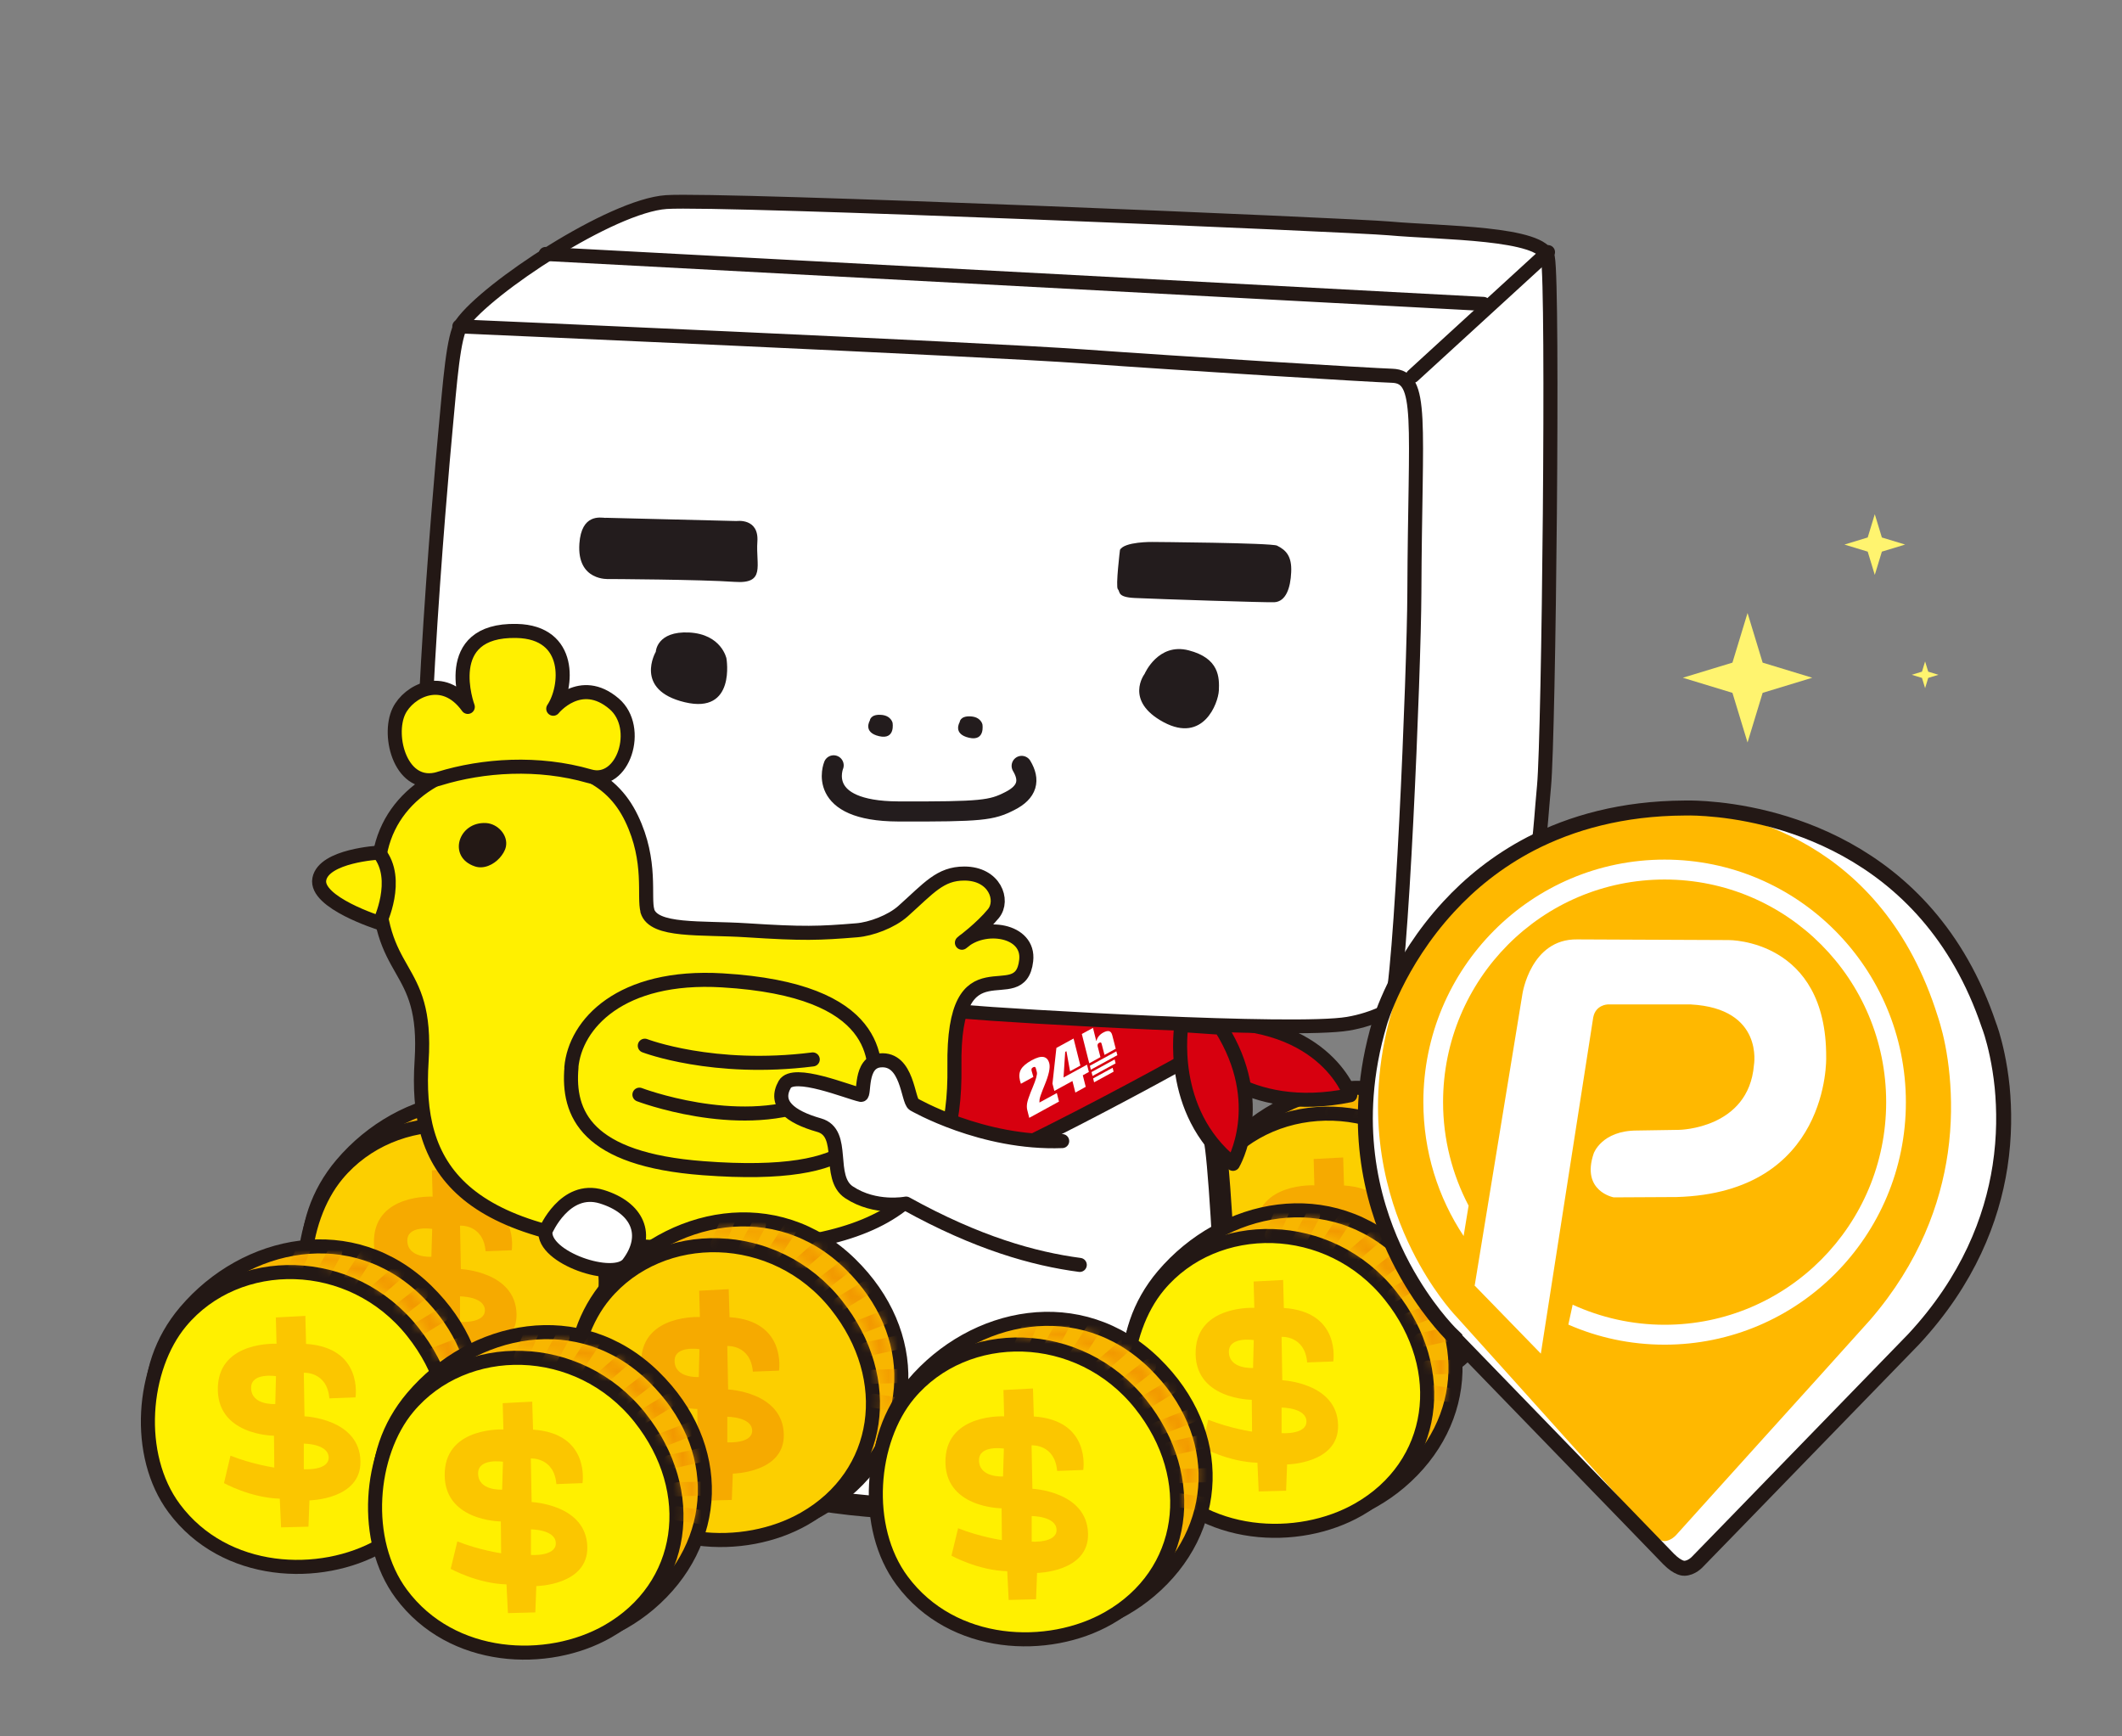 <svg id="ewmf3trc7JY1" xmlns="http://www.w3.org/2000/svg" xmlns:xlink="http://www.w3.org/1999/xlink" viewBox="0 0 220 180" shape-rendering="geometricPrecision" text-rendering="geometricPrecision" project-id="1f588c282a9b415499c982559b535b91" export-id="e926e90a8d2040449cf0a64cc83c9198" cached="false" width="220" height="180">
<rect x="0" y="0" width="220" height="180" fill="#808080" stroke="none"/>
<style><![CDATA[
#ewmf3trc7JY84_tr {animation: ewmf3trc7JY84_tr__tr 6000ms linear infinite normal forwards}@keyframes ewmf3trc7JY84_tr__tr { 0% {transform: translate(92.049px,88.456px) rotate(0deg)} 13.333% {transform: translate(92.049px,88.456px) rotate(2.279deg)} 36.667% {transform: translate(92.049px,88.456px) rotate(-1.348deg)} 50% {transform: translate(92.049px,88.456px) rotate(0deg)} 63.333% {transform: translate(92.049px,88.456px) rotate(2.279deg)} 86.667% {transform: translate(92.049px,88.456px) rotate(-1.348deg)} 100% {transform: translate(92.049px,88.456px) rotate(0deg)}} #ewmf3trc7JY99_tr {animation: ewmf3trc7JY99_tr__tr 6000ms linear infinite normal forwards}@keyframes ewmf3trc7JY99_tr__tr { 0% {transform: translate(69.434px,106.936px) rotate(0deg)} 13.333% {transform: translate(69.434px,106.936px) rotate(5.889deg)} 36.667% {transform: translate(69.434px,106.936px) rotate(-4.108deg)} 50% {transform: translate(69.434px,106.936px) rotate(0deg)} 63.333% {transform: translate(69.434px,106.936px) rotate(5.889deg)} 86.667% {transform: translate(69.434px,106.936px) rotate(-4.108deg)} 100% {transform: translate(69.434px,106.936px) rotate(0deg)}} #ewmf3trc7JY109_tr {animation: ewmf3trc7JY109_tr__tr 6000ms linear infinite normal forwards}@keyframes ewmf3trc7JY109_tr__tr { 0% {transform: translate(103.182px,115.22px) rotate(-6.856deg)} 13.5% {transform: translate(103.182px,115.22px) rotate(-9.532deg)} 36.833% {transform: translate(103.182px,115.22px) rotate(-2.09deg)} 50% {transform: translate(103.182px,115.22px) rotate(-6.856deg)} 63.333% {transform: translate(103.182px,115.22px) rotate(-9.532deg)} 86.667% {transform: translate(103.182px,115.22px) rotate(-2.09deg)} 100% {transform: translate(103.182px,115.22px) rotate(-6.856deg)}} #ewmf3trc7JY207_ts {animation: ewmf3trc7JY207_ts__ts 6000ms linear infinite normal forwards}@keyframes ewmf3trc7JY207_ts__ts { 0% {transform: translate(194.37px,56.451px) scale(0.143,0.143)} 11.833% {transform: translate(194.37px,56.451px) scale(0.074,0.074)} 36.833% {transform: translate(194.37px,56.451px) scale(0.288,0.288)} 50% {transform: translate(194.37px,56.451px) scale(0.147,0.147)} 63.333% {transform: translate(194.37px,56.451px) scale(0.074,0.074)} 88.333% {transform: translate(194.37px,56.451px) scale(0.288,0.288)} 100% {transform: translate(194.37px,56.451px) scale(0.147,0.147)}} #ewmf3trc7JY208_ts {animation: ewmf3trc7JY208_ts__ts 6000ms linear infinite normal forwards}@keyframes ewmf3trc7JY208_ts__ts { 0% {transform: translate(199.586px,69.951px) scale(0.063,0.063)} 25% {transform: translate(199.586px,69.951px) scale(0.254,0.254)} 50% {transform: translate(199.586px,69.951px) scale(0.065,0.065)} 75% {transform: translate(199.586px,69.951px) scale(0.254,0.254)} 100% {transform: translate(199.586px,69.951px) scale(0.065,0.065)}} #ewmf3trc7JY209_ts {animation: ewmf3trc7JY209_ts__ts 6000ms linear infinite normal forwards}@keyframes ewmf3trc7JY209_ts__ts { 0% {transform: translate(181.178px,70.257px) scale(0.305,0.305)} 25% {transform: translate(181.178px,70.257px) scale(0.066,0.066)} 50% {transform: translate(181.178px,70.257px) scale(0.314,0.314)} 75% {transform: translate(181.178px,70.257px) scale(0.066,0.066)} 100% {transform: translate(181.178px,70.257px) scale(0.314,0.314)}}
]]></style>
<g transform="matrix(.971 0 0 0.971 11.037 18.395)" clip-path="url(#ewmf3trc7JY205)"><g><g><path d="M25.851,126.192c-5.399-6.192-5.927-14.679-.739-20.811c6.425-7.581,17.858-9.952,25.761-2.235c7.602,7.43,7.119,17.836-.498,24.284-6.938,5.875-17.993,6.268-24.524-1.238Z" fill="#f8b600" stroke="#231815" stroke-width="1.5" stroke-linecap="round" stroke-linejoin="round"/><path d="M23.921,126.343c-4.223-5.693-3.409-14.966.709-19.905c6.063-7.279,18.189-7.188,24.765,1.073c6.32,7.943,4.841,18.122-3.424,22.834-6.395,3.655-16.636,3.292-22.05-4.002Z" fill="#fccf00" stroke="#231815" stroke-width="1.5" stroke-linecap="round" stroke-linejoin="round"/><path d="M37.842,116.557l-.09-4.652c0,0,2.489-.166,2.73,2.734l2.79-.106c0,0,.845-5.301-5.279-5.709l-.09-2.99L34.75,106l.075,2.809c0,0-6.003-.317-6.259,4.501-.287,5.301,5.988,5.316,5.988,5.316l.03,3.398c0,0-2.323-.332-4.676-1.269l-.709,2.93c0,0,2.82,1.571,5.958,1.661l.151,3.066l2.926-.075.106-2.809c0,0,5.52-.076,5.445-4.169-.09-4.561-5.958-4.817-5.958-4.817l.015.015Zm-3.152-1.329c0,0-2.564.166-2.564-1.737c0-1.661,2.655-1.238,2.655-1.238l-.09,2.99v-.015Zm3.062,6.962v-2.734c0,0,2.655,0,2.655,1.496c0,1.404-2.655,1.238-2.655,1.238Z" fill="#f6aa00"/><g><g mask="url(#ewmf3trc7JY22)"><g><g><path d="M39.621,101.666l1.493-2.733" fill="none" stroke="#f29800" stroke-width="1.488" stroke-linecap="round" stroke-linejoin="round"/><path d="M42.532,102.285l2.021-3.096" fill="none" stroke="#f29800" stroke-width="1.488" stroke-linecap="round" stroke-linejoin="round"/><path d="M45.006,103.614l2.73-2.386" fill="none" stroke="#f29800" stroke-width="1.488" stroke-linecap="round" stroke-linejoin="round"/><path d="M47.555,105.562l2.745-2.129" fill="none" stroke="#f29800" stroke-width="1.488" stroke-linecap="round" stroke-linejoin="round"/><path d="M49.757,107.405l2.745-1.676" fill="none" stroke="#f29800" stroke-width="1.488" stroke-linecap="round" stroke-linejoin="round"/><path d="M51.175,110.154l3.62-1.42" fill="none" stroke="#f29800" stroke-width="1.488" stroke-linecap="round" stroke-linejoin="round"/><path d="M52.592,112.268l3.167-.71" fill="none" stroke="#f29800" stroke-width="1.488" stroke-linecap="round" stroke-linejoin="round"/><path d="M53.377,115.183l3.092-.091" fill="none" stroke="#f29800" stroke-width="1.488" stroke-linecap="round" stroke-linejoin="round"/><path d="M53.377,117.75l2.745.438" fill="none" stroke="#f29800" stroke-width="1.488" stroke-linecap="round" stroke-linejoin="round"/><path d="M36.711,101.047l1.146-2.643" fill="none" stroke="#f29800" stroke-width="1.488" stroke-linecap="round" stroke-linejoin="round"/></g></g><mask id="ewmf3trc7JY22" mask-type="luminance" x="-150%" y="-150%" height="400%" width="400%"><g><path d="M50.089,103.962c-7.888-7.778-18.054-4.063-24.977,1.404-2.021,1.601-2.745,4.198-3.258,6.494.588-2.054,1.523-3.942,2.76-5.437c6.063-7.279,17.571-9.635,25.655.348c7.059,8.714,4.404,18.968-3.182,22.834c1.161-.619,2.519-1.117,3.288-2.205c6.651-9.273,6.44-16.824-.287-23.454v.016Z" fill="#fff"/></g></mask></g></g></g><g><path d="M119.996,124.984c-5.4-6.192-5.928-14.679-.739-20.811c6.425-7.581,17.857-9.952,25.761-2.235c7.601,7.43,7.118,17.836-.498,24.284-6.938,5.875-17.994,6.268-24.524-1.238Z" fill="#f8b600" stroke="#231815" stroke-width="1.5" stroke-linecap="round" stroke-linejoin="round"/><path d="M118.065,125.15c-4.223-5.694-3.408-14.966.709-19.905c6.063-7.279,18.19-7.188,24.766,1.073c6.319,7.943,4.841,18.122-3.424,22.834-6.395,3.655-16.636,3.292-22.051-4.002Z" fill="#fccf00" stroke="#231815" stroke-width="1.5" stroke-linecap="round" stroke-linejoin="round"/><path d="M131.986,115.349l-.09-4.652c0,0,2.489-.166,2.73,2.734l2.79-.106c0,0,.845-5.301-5.279-5.709l-.09-2.99-3.152.166.075,2.809c0,0-6.003-.317-6.259,4.501-.287,5.301,5.987,5.316,5.987,5.316l.031,3.398c0,0-2.323-.333-4.676-1.269l-.709,2.93c0,0,2.821,1.571,5.958,1.661l.151,3.066l2.926-.076.105-2.809c0,0,5.52-.075,5.445-4.168-.091-4.561-5.958-4.802-5.958-4.802h.015Zm-3.152-1.329c0,0-2.564.166-2.564-1.737c0-1.661,2.655-1.238,2.655-1.238l-.091,2.99v-.015Zm3.077,6.977v-2.734c0,0,2.655,0,2.655,1.496c0,1.419-2.655,1.238-2.655,1.238Z" fill="#f6aa00"/><g opacity="0.5"><g mask="url(#ewmf3trc7JY43)"><g><g><path d="M133.766,100.473l1.508-2.734" fill="none" stroke="#f29800" stroke-width="1.488" stroke-linecap="round" stroke-linejoin="round"/><path d="M136.677,101.092l2.036-3.096" fill="none" stroke="#f29800" stroke-width="1.488" stroke-linecap="round" stroke-linejoin="round"/><path d="M139.151,102.421l2.745-2.386" fill="none" stroke="#f29800" stroke-width="1.488" stroke-linecap="round" stroke-linejoin="round"/><path d="M141.715,104.354l2.73-2.114" fill="none" stroke="#f29800" stroke-width="1.488" stroke-linecap="round" stroke-linejoin="round"/><path d="M143.917,106.212l2.73-1.677" fill="none" stroke="#f29800" stroke-width="1.488" stroke-linecap="round" stroke-linejoin="round"/><path d="M145.334,108.945l3.62-1.404" fill="none" stroke="#f29800" stroke-width="1.488" stroke-linecap="round" stroke-linejoin="round"/><path d="M146.737,111.075l3.182-.71" fill="none" stroke="#f29800" stroke-width="1.488" stroke-linecap="round" stroke-linejoin="round"/><path d="M147.536,113.989l3.092-.09" fill="none" stroke="#f29800" stroke-width="1.488" stroke-linecap="round" stroke-linejoin="round"/><path d="M147.536,116.557l2.73.438" fill="none" stroke="#f29800" stroke-width="1.488" stroke-linecap="round" stroke-linejoin="round"/><path d="M130.855,99.854l1.146-2.658" fill="none" stroke="#f29800" stroke-width="1.488" stroke-linecap="round" stroke-linejoin="round"/></g></g><mask id="ewmf3trc7JY43" mask-type="luminance" x="-150%" y="-150%" height="400%" width="400%"><g><path d="M144.249,102.768c-7.889-7.777-18.054-4.062-24.977,1.405-2.021,1.601-2.745,4.198-3.258,6.494.588-2.054,1.523-3.942,2.76-5.437c6.063-7.279,17.571-9.635,25.656.348c7.058,8.714,4.404,18.968-3.183,22.834c1.161-.619,2.519-1.117,3.288-2.205c6.651-9.273,6.44-16.824-.286-23.454v.015Z" fill="#fff"/></g></mask></g></g></g><g><path d="M9.155,141.914c-5.4-6.192-5.927-14.68-.739-20.811c6.425-7.582,17.858-9.953,25.761-2.236c7.601,7.431,7.119,17.836-.498,24.285-6.938,5.875-17.993,6.267-24.524-1.238Z" fill="#f8b600" stroke="#231815" stroke-width="1.5" stroke-linecap="round" stroke-linejoin="round"/><path d="M7.224,142.065c-4.223-5.694-3.409-14.967.709-19.905c6.063-7.28,18.205-7.189,24.765,1.072c6.335,7.944,4.841,18.123-3.424,22.835-6.395,3.654-16.636,3.292-22.05-4.002Z" fill="#fff000" stroke="#231815" stroke-width="1.5" stroke-linecap="round" stroke-linejoin="round"/><path d="M21.146,132.263l-.075-4.651c0,0,2.489-.166,2.73,2.733l2.79-.106c0,0,.845-5.3-5.279-5.708l-.075-2.99-3.152.166.075,2.809c0,0-6.003-.317-6.259,4.5-.286,5.301,5.988,5.316,5.988,5.316l.03,3.398c0,0-2.323-.332-4.676-1.268l-.694,2.929c0,0,2.82,1.571,5.957,1.662l.136,3.065l2.926-.075.106-2.809c0,0,5.52-.076,5.445-4.168-.075-4.561-5.957-4.803-5.957-4.803h-.015Zm-3.137-1.314c0,0-2.564.166-2.564-1.736c0-1.662,2.655-1.239,2.655-1.239l-.075,2.99-.015-.015Zm3.062,6.962v-2.733c0,0,2.655,0,2.655,1.495c0,1.42-2.655,1.238-2.655,1.238Z" fill="#fbc600"/><g><g mask="url(#ewmf3trc7JY64)"><g><g><path d="M22.925,117.388l1.508-2.734" fill="none" stroke="#f29800" stroke-width="1.5" stroke-linecap="round" stroke-linejoin="round"/><path d="M25.851,118.007l2.021-3.096" fill="none" stroke="#f29800" stroke-width="1.5" stroke-linecap="round" stroke-linejoin="round"/><path d="M28.31,119.336l2.745-2.387" fill="none" stroke="#f29800" stroke-width="1.5" stroke-linecap="round" stroke-linejoin="round"/><path d="M30.874,121.284l2.73-2.13" fill="none" stroke="#f29800" stroke-width="1.5" stroke-linecap="round" stroke-linejoin="round"/><path d="M33.076,123.126l2.73-1.676" fill="none" stroke="#f29800" stroke-width="1.5" stroke-linecap="round" stroke-linejoin="round"/><path d="M34.493,125.875l3.62-1.42" fill="none" stroke="#f29800" stroke-width="1.5" stroke-linecap="round" stroke-linejoin="round"/><path d="M35.896,127.989l3.182-.71" fill="none" stroke="#f29800" stroke-width="1.5" stroke-linecap="round" stroke-linejoin="round"/><path d="M36.696,130.904l3.092-.091" fill="none" stroke="#f29800" stroke-width="1.5" stroke-linecap="round" stroke-linejoin="round"/><path d="M36.696,133.471l2.73.438" fill="none" stroke="#f29800" stroke-width="1.5" stroke-linecap="round" stroke-linejoin="round"/><path d="M20.014,116.768l1.146-2.643" fill="none" stroke="#f29800" stroke-width="1.5" stroke-linecap="round" stroke-linejoin="round"/></g></g><mask id="ewmf3trc7JY64" mask-type="luminance" x="-150%" y="-150%" height="400%" width="400%"><g><path d="M33.408,119.683c-7.888-7.778-18.054-4.062-24.977,1.405-2.021,1.6-2.745,4.198-3.258,6.494.588-2.054,1.523-3.942,2.76-5.437c6.063-7.28,17.571-9.636,25.655.347c7.059,8.714,4.404,18.969-3.182,22.835c1.161-.619,2.519-1.118,3.288-2.205c6.651-9.273,6.44-16.824-.287-23.454v.015Z" fill="#fff"/></g></mask></g></g></g><g><path d="M118.593,92.287c-16.349-9.847-46.831-15.435-53.316-7.491C57.494,94.341,63,113.5,63,113.5l2.277,24l12.723,4L105,142l12-4.5l2.5-25.5c-.664-6.147-1.344-13.581-.922-19.728l.015.015Z" fill="#fff"/><path d="M63.286,104.339c0,0-.965,17.473,1.403,30.537C66.377,144.752,103,142,105.441,141.506c-.165-.589,14.857-.242,14.299-16.205-.347-9.847-1.026-21.068-1.448-22.593" fill="none" stroke="#231815" stroke-width="2.304" stroke-linecap="round" stroke-linejoin="round"/></g><g><path d="M64.794,87.953l.407,3.836c0,0,14.268,15.223,17.571,17.02c3.303,1.798,33.679-15.223,33.679-15.223l-.588-3.292c0,0-31.884-4.576-51.084-2.341h.015Z" fill="#d7000f" stroke="#231815" stroke-width="1.5" stroke-linecap="round" stroke-linejoin="round"/><path d="M116.467,93.586c0,0,5.022,6.721,16.334,4.395c0,0-2.851-8.759-16.923-7.687l.589,3.292Z" fill="#d7000f" stroke="#231815" stroke-width="1.5" stroke-linecap="round" stroke-linejoin="round"/><path d="M114.777,90.49c0,0-1.538,9.182,5.506,14.816c0,0,3.8-6.434-1.298-14.529l-4.208-.287Z" fill="#d7000f" stroke="#231815" stroke-width="1.5" stroke-linecap="round" stroke-linejoin="round"/><g clip-path="url(#ewmf3trc7JY82)"><g><path d="M107.938,93.706l-2.833,1.548-.103-.418l2.825-1.544.111.413Z" fill="#fff"/><path d="M107.747,94.58l-2.464,1.347-.103-.418l2.464-1.347.103.417Z" fill="#fff"/><path d="M107.535,95.466l-2.082,1.138-.104-.417l2.083-1.138.103.418Z" fill="#fff"/><path d="M99.236,95.124c-.019-.088-.06-.145-.106-.159-.046-.014-.11-.01-.183.03-.08.044-.139.096-.166.15s-.024.132-.001.227l.188.658-1.331.727-.095-.314c-.123-.486-.086-.891.105-1.223.191-.332.568-.655,1.142-.969.53-.289.951-.412,1.259-.353.309.058.517.281.619.678.122.467-.051,1.252-.514,2.364-.091.218-.155.381-.199.494-.161.404-.307.82-.327,1.028-.017.178-.008.3-.008.3l1.854-1.013.231.911-3.176,1.736-.216-.85c-.049-.21-.052-.445-.012-.705.047-.263.171-.647.379-1.175.051-.117.115-.28.205-.498.365-.871.515-1.417.459-1.643l-.107-.405Z" fill="#fff"/><path d="M103.452,97.698l-.311-1.233-1.935,1.058-.198-.781.419-3.813l1.833-1.001.728,2.89-1.103.603-.386-2.139-.133.072-.177,2.734l2.508-1.371.198.781-.648.354.311,1.233-1.106.614Z" fill="#fff"/><path d="M104.936,94.576l-.794-3.131l1.192-.651.348,1.39.023-.012c.054-.198.136-.361.258-.507.122-.145.274-.268.472-.376.257-.14.471-.188.627-.145.161.05.266.191.327.423l.375,1.454-1.2.656-.3-1.159c-.023-.096-.052-.149-.098-.164-.039-.018-.099-.005-.179.038-.074.04-.124.088-.147.15-.023.063-.024.132-.009.212l.299,1.159-1.194.663Z" fill="#fff"/></g><clipPath id="ewmf3trc7JY82"><rect width="12.043" height="5.269" rx="0" ry="0" transform="matrix(.878-.48 0.48 0.878 96 95.775)" fill="#fff"/></clipPath></g></g><g id="ewmf3trc7JY84_tr" transform="translate(92.049,88.456) rotate(0)"><g transform="translate(-92.049,-88.456)"><path d="M45.624,87.893c0,0-9.215.091-11.252-8.548-2.036-8.654,1.342-47.391,1.825-52.616.483-5.225.83-10.255,1.75-11.584C40.632,11.309,53.905,2.384,59.772,1.976s73.24,2.492,77.192,2.854c5.595.513,16.425.423,16.937,3.156.604,3.247.106,51.695-.407,57.283-.513,5.603-.407,7.596-1.674,9.182-1.267,1.571-10.347,11.568-10.347,11.568s-3.182,4.032-8.913,5.014c-5.732.982-36.002-.846-40.844-1.284-4.841-.438-15.837-.242-20.934-.438-3.409-.136-21.809-1.103-25.157-1.42Z" transform="matrix(1 0 0 0.985 0 0.682)" fill="#fff" stroke="#231815" stroke-width="1.5" stroke-linecap="round" stroke-linejoin="round"/><g><path d="M37.676,15.9c0,0,55.956,2.432,66.559,3.202c10.452.755,30.949,2.009,33.03,2.069c3.409.106,2.459,4.667,2.383,23.197-.03,8.17-1.417,41.939-2.579,44.476" fill="#fff"/><path d="M37.676,15.9c0,0,55.956,2.432,66.559,3.202c10.452.755,30.949,2.009,33.03,2.069c3.409.106,2.459,4.667,2.383,23.197-.03,8.17-1.417,41.939-2.579,44.476" fill="none" stroke="#231815" stroke-width="1.5" stroke-linecap="round" stroke-linejoin="round"/></g><path d="M139.482,21.186L153.916,7.971" fill="none" stroke="#231815" stroke-width="1.5" stroke-linecap="round" stroke-linejoin="round"/><path d="M46.891,8.168L147.024,13.499" fill="none" stroke="#231815" stroke-width="1.5" stroke-linecap="round" stroke-linejoin="round"/><g><path d="M108.216,39.762c0,0-.482,3.927-.226,4.198.272.272-.105.846,1.795.936c2.579.121,14.177.498,14.916.453c1.252-.075,1.72-1.556,1.795-3.187.091-1.752-.573-2.386-1.508-2.854-.588-.302-13.318-.393-13.318-.393s-2.986-.045-3.454.846Z" fill="#231c1d"/><path d="M53.301,36.334l13.982.347c0,0,2.398-.347,2.217,2.205-.181,2.537.92,4.531-2.443,4.289-3.635-.257-13.393-.302-13.393-.302s-3.454.272-3.167-3.791c.226-3.171,2.217-2.779,2.805-2.733v-.015Z" fill="#231c1d"/><path d="M58.656,50.635c0,0-2.398,4.078,3.092,5.391s4.449-4.682,4.449-4.682-.528-2.583-3.982-2.764c-3.454-.166-3.559,2.039-3.559,2.039v.015Z" fill="#231c1d"/><path d="M81.505,57.99c0,0-.769,1.254.995,1.661c1.765.408,1.433-1.435,1.433-1.435s-.166-.8-1.282-.846c-1.101-.06-1.146.619-1.146.619Z" fill="#231c1d"/><path d="M91.098,58.156c0,0-.769,1.254.996,1.661c1.765.408,1.433-1.435,1.433-1.435s-.166-.8-1.282-.846c-1.116-.06-1.146.619-1.146.619Z" fill="#231c1d"/><path d="M110.841,53.007c0,0-2.202,2.869,2.036,5.15c4.238,2.265,5.822-2.009,5.897-3.383.061-1.374.061-3.443-3.227-4.289-3.273-.846-4.706,2.522-4.706,2.522Z" fill="#231c1d"/><path d="M77.644,62.763c0,0-2.021,4.893,6.908,4.923c8.929.03,9.954-.121,11.885-1.103c1.931-.967,2.187-2.25,1.282-3.76" fill="none" stroke="#231c1d" stroke-width="2.146" stroke-linecap="round" stroke-linejoin="round"/></g></g></g><g id="ewmf3trc7JY99_tr" transform="translate(69.434,106.936) rotate(0)"><g transform="translate(-69.434,-106.936)"><path d="M57.766,78.303c-.437-1.45.513-5.286-1.704-9.877-2.202-4.591-6.636-6.479-14.178-6.041-6.742.393-12.76,4.621-12.88,11.825-.166,11.584,5.339,9.288,4.645,20.116-.724,11.191,3.71,19.271,27.737,20.011c23.529.725,29.335-6.509,29.154-19.407-.196-13.924,7.029-5.709,7.662-11.327.377-3.292-4.525-4.032-6.862-1.903c0,0,2.112-1.571,3.363-3.111c1.161-1.42.136-4.274-3.107-4.274-2.594,0-3.786,1.556-6.546,4.017-1.252,1.117-3.424,1.918-4.932,2.039-4.057.332-5.686.393-11.764,0-4.917-.317-9.924.181-10.603-2.069h.015Z" fill="#fff000" stroke="#231815" stroke-width="1.5" stroke-linecap="round" stroke-linejoin="round"/><path d="M29.079,72.081c0,0-5.867.317-6.35,2.824-.483,2.507,6.425,4.682,6.425,4.682s2.262-4.652-.06-7.506h-.015Z" fill="#fff000" stroke="#231815" stroke-width="1.5" stroke-linecap="round" stroke-linejoin="round"/><path d="M35.549,64.182c-4.072,1.254-5.626-4.516-4.314-7.219c1.026-2.114,4.706-4.108,7.345-.438c0,0-3.077-8.291,5.204-8.11c5.988.121,5.445,6.056,3.921,8.306c0,0,2.896-3.61,6.5-.529c2.986,2.552.98,8.79-2.624,7.732-5.475-1.586-11.387-1.178-16.048.257h.015Z" fill="#fff000" stroke="#231815" stroke-width="1.5" stroke-linecap="round" stroke-linejoin="round"/><g><path d="M49.636,95.021c.407-4.636,5.249-9.952,16.123-9.303c17.134,1.012,16.41,8.729,16.274,11.629-.211,4.364-.875,9.741-18.295,8.427-12.518-.936-14.524-5.814-14.087-10.768l-.015.015Z" fill="#fff000" stroke="#231815" stroke-width="1.5" stroke-linecap="round" stroke-linejoin="round"/><path d="M57.479,92.695c0,0,7.285,2.809,17.933,1.465" fill="none" stroke="#231815" stroke-width="1.5" stroke-linecap="round" stroke-linejoin="round"/><path d="M56.906,97.921c0,0,10.316,3.926,18.295.816" fill="none" stroke="#231815" stroke-width="1.5" stroke-linecap="round" stroke-linejoin="round"/></g><path d="M39.32,73.546c-2.941-.997-1.75-4.803,1.222-4.621c1.237.075,2.353,1.284,2.111,2.507-.09.453-.362.861-.664,1.208-.664.74-1.719,1.238-2.67.906Z" fill="#231815"/><path d="M46.876,112.479c0,0,2.051-4.863,5.988-3.67c3.816,1.163,5.188,4.078,2.866,7.144-1.508,1.993-9.2-.635-8.853-3.474Z" fill="#fff" stroke="#231815" stroke-width="1.5" stroke-linecap="round" stroke-linejoin="round"/></g></g><g id="ewmf3trc7JY109_tr" transform="translate(103.182,115.22) rotate(-6.856)"><g transform="translate(-103.182,-115.22)"><path d="M103.813,116.179c-4.781-1.223-10.588-3.624-17.632-8.714c0,0-3.333.257-5.897-1.918-2.217-1.872.498-6.328-2.323-7.506-3.032-1.269-4.525-2.854-3.122-4.757c1.116-1.495,6.606,1.631,7.949,2.084.422.136.211-3.489,2.474-3.413c2.956.091,2.398,4.606,3.001,5.09c0,0,6.742,5.089,15.263,5.784" fill="#fff"/><path d="M103.813,116.179c-4.781-1.223-10.588-3.624-17.632-8.714c0,0-3.333.257-5.897-1.918-2.217-1.872.498-6.328-2.323-7.506-3.032-1.269-4.525-2.854-3.122-4.757c1.116-1.495,6.606,1.631,7.949,2.084.422.136.211-3.489,2.474-3.413c2.956.091,2.398,4.606,3.001,5.09c0,0,6.742,5.089,15.263,5.784" fill="none" stroke="#231815" stroke-width="1.5" stroke-linecap="round" stroke-linejoin="round"/></g></g><g><path d="M54.387,139.029c-5.399-6.192-5.927-14.679-.739-20.811c6.425-7.581,17.858-9.952,25.761-2.235c7.602,7.43,7.119,17.836-.498,24.284-6.938,5.875-17.993,6.268-24.524-1.238Z" fill="#f8b600" stroke="#231815" stroke-width="1.5" stroke-linecap="round" stroke-linejoin="round"/><path d="M52.457,139.195c-4.223-5.693-3.409-14.966.709-19.905c6.063-7.279,18.204-7.188,24.765,1.073c6.319,7.943,4.841,18.122-3.424,22.834-6.395,3.655-16.636,3.293-22.051-4.002Z" fill="#fccf00" stroke="#231815" stroke-width="1.5" stroke-linecap="round" stroke-linejoin="round"/><path d="M66.378,129.394l-.09-4.637c0,0,2.489-.166,2.73,2.734l2.79-.106c0,0,.845-5.301-5.279-5.708l-.09-2.991-3.152.166.075,2.809c0,0-6.003-.317-6.259,4.501-.287,5.301,5.988,5.316,5.988,5.316l.03,3.398c0,0-2.323-.332-4.676-1.269l-.709,2.93c0,0,2.82,1.571,5.958,1.661l.151,3.066l2.926-.075.106-2.809c0,0,5.52-.076,5.445-4.169-.09-4.56-5.958-4.817-5.958-4.817h.015Zm-3.152-1.329c0,0-2.564.166-2.564-1.737c0-1.661,2.655-1.238,2.655-1.238l-.075,2.99-.015-.015Zm3.062,6.977v-2.733c0,0,2.655,0,2.655,1.495c0,1.404-2.655,1.238-2.655,1.238Z" fill="#f6aa00"/><g><g mask="url(#ewmf3trc7JY130)"><g><g><path d="M68.157,114.518l1.508-2.733" fill="none" stroke="#f29800" stroke-width="1.5" stroke-linecap="round" stroke-linejoin="round"/><path d="M71.068,115.137l2.036-3.096" fill="none" stroke="#f29800" stroke-width="1.5" stroke-linecap="round" stroke-linejoin="round"/><path d="M73.542,116.466l2.73-2.386" fill="none" stroke="#f29800" stroke-width="1.5" stroke-linecap="round" stroke-linejoin="round"/><path d="M76.106,118.399l2.73-2.114" fill="none" stroke="#f29800" stroke-width="1.5" stroke-linecap="round" stroke-linejoin="round"/><path d="M78.308,120.257l2.73-1.676" fill="none" stroke="#f29800" stroke-width="1.5" stroke-linecap="round" stroke-linejoin="round"/><path d="M79.726,123.006l3.605-1.42" fill="none" stroke="#f29800" stroke-width="1.5" stroke-linecap="round" stroke-linejoin="round"/><path d="M81.128,125.12l3.182-.71" fill="none" stroke="#f29800" stroke-width="1.5" stroke-linecap="round" stroke-linejoin="round"/><path d="M81.928,128.035l3.092-.091" fill="none" stroke="#f29800" stroke-width="1.5" stroke-linecap="round" stroke-linejoin="round"/><path d="M81.928,130.602l2.73.438" fill="none" stroke="#f29800" stroke-width="1.5" stroke-linecap="round" stroke-linejoin="round"/><path d="M65.247,113.899l1.146-2.643" fill="none" stroke="#f29800" stroke-width="1.5" stroke-linecap="round" stroke-linejoin="round"/></g></g><mask id="ewmf3trc7JY130" mask-type="luminance" x="-150%" y="-150%" height="400%" width="400%"><g><path d="M78.625,116.814c-7.888-7.778-18.054-4.063-24.977,1.404-2.036,1.601-2.745,4.199-3.258,6.494.588-2.054,1.523-3.942,2.76-5.437c6.063-7.279,17.571-9.635,25.655.348c7.059,8.714,4.404,18.968-3.182,22.834c1.161-.619,2.519-1.117,3.288-2.205c6.651-9.272,6.44-16.824-.287-23.454v.016Z" fill="#fff"/></g></mask></g></g></g><g><path d="M113.556,138.062c-5.4-6.191-5.928-14.679-.739-20.81c6.425-7.582,17.857-9.953,25.761-2.236c7.601,7.431,7.119,17.836-.498,24.285-6.938,5.875-17.993,6.267-24.524-1.239Z" fill="#f8b600" stroke="#231815" stroke-width="1.5" stroke-linecap="round" stroke-linejoin="round"/><path d="M111.625,138.214c-4.223-5.694-3.408-14.967.709-19.905c6.063-7.28,18.205-7.189,24.765,1.072c6.335,7.944,4.842,18.123-3.423,22.835-6.395,3.654-16.636,3.292-22.051-4.002Z" fill="#fff000" stroke="#231815" stroke-width="1.5" stroke-linecap="round" stroke-linejoin="round"/><path d="M125.546,128.427l-.075-4.651c0,0,2.488-.166,2.73,2.733l2.79-.105c0,0,.844-5.301-5.279-5.709l-.075-2.99-3.153.166.076,2.809c0,0-6.003-.317-6.259,4.5-.287,5.301,5.987,5.316,5.987,5.316l.03,3.398c0,0-2.322-.332-4.675-1.268l-.709,2.929c0,0,2.82,1.571,5.958,1.662l.135,3.065l2.926-.075.106-2.809c0,0,5.52-.076,5.445-4.168-.076-4.561-5.958-4.818-5.958-4.818v.015Zm-3.137-1.329c0,0-2.564.166-2.564-1.737c0-1.661,2.654-1.238,2.654-1.238l-.075,2.99-.015-.015Zm3.062,6.962v-2.733c0,0,2.654,0,2.654,1.495c0,1.42-2.654,1.238-2.654,1.238Z" fill="#fbc600"/><g><g mask="url(#ewmf3trc7JY151)"><g><g><path d="M127.341,113.536l1.493-2.733" fill="none" stroke="#f29800" stroke-width="1.5" stroke-linecap="round" stroke-linejoin="round"/><path d="M130.252,114.156l2.021-3.081" fill="none" stroke="#f29800" stroke-width="1.5" stroke-linecap="round" stroke-linejoin="round"/><path d="M132.71,115.485l2.745-2.387" fill="none" stroke="#f29800" stroke-width="1.5" stroke-linecap="round" stroke-linejoin="round"/><path d="M135.275,117.433l2.73-2.13" fill="none" stroke="#f29800" stroke-width="1.5" stroke-linecap="round" stroke-linejoin="round"/><path d="M137.477,119.29l2.745-1.691" fill="none" stroke="#f29800" stroke-width="1.5" stroke-linecap="round" stroke-linejoin="round"/><path d="M138.894,122.024l3.62-1.42" fill="none" stroke="#f29800" stroke-width="1.5" stroke-linecap="round" stroke-linejoin="round"/><path d="M140.312,124.138l3.167-.71" fill="none" stroke="#f29800" stroke-width="1.5" stroke-linecap="round" stroke-linejoin="round"/><path d="M141.096,127.053l3.092-.091" fill="none" stroke="#f29800" stroke-width="1.5" stroke-linecap="round" stroke-linejoin="round"/><path d="M141.096,129.62l2.745.438" fill="none" stroke="#f29800" stroke-width="1.5" stroke-linecap="round" stroke-linejoin="round"/><path d="M124.43,112.917l1.146-2.643" fill="none" stroke="#f29800" stroke-width="1.5" stroke-linecap="round" stroke-linejoin="round"/></g></g><mask id="ewmf3trc7JY151" mask-type="luminance" x="-150%" y="-150%" height="400%" width="400%"><g><path d="M137.808,115.832c-7.888-7.778-18.053-4.063-24.976,1.404-2.021,1.601-2.745,4.199-3.258,6.494.588-2.053,1.523-3.941,2.76-5.436c6.063-7.28,17.571-9.636,25.655.347c7.059,8.714,4.404,18.968-3.182,22.835c1.161-.62,2.519-1.118,3.288-2.205c6.651-9.273,6.44-16.824-.287-23.454v.015Z" fill="#fff"/></g></mask></g></g></g><g><path d="M86.875,149.646c-5.4-6.192-5.927-14.68-.739-20.811c6.425-7.581,17.858-9.952,25.761-2.235c7.602,7.43,7.119,17.836-.498,24.284-6.938,5.875-17.993,6.268-24.524-1.238Z" fill="#f8b600" stroke="#231815" stroke-width="1.5" stroke-linecap="round" stroke-linejoin="round"/><path d="M84.944,149.797c-4.223-5.694-3.409-14.966.709-19.905c6.063-7.279,18.19-7.189,24.765,1.072c6.32,7.944,4.842,18.123-3.423,22.835-6.395,3.655-16.636,3.292-22.051-4.002Z" fill="#fff000" stroke="#231815" stroke-width="1.5" stroke-linecap="round" stroke-linejoin="round"/><path d="M98.865,139.996l-.09-4.637c0,0,2.488-.166,2.73,2.734l2.79-.106c0,0,.845-5.301-5.279-5.709l-.09-2.99-3.152.166.075,2.809c0,0-6.003-.317-6.259,4.501-.287,5.301,5.988,5.316,5.988,5.316l.03,3.398c0,0-2.323-.333-4.676-1.269l-.709,2.93c0,0,2.82,1.571,5.957,1.661l.151,3.066l2.926-.076.105-2.809c0,0,5.52-.075,5.445-4.168-.091-4.561-5.958-4.817-5.958-4.817h.015Zm-3.137-1.314c0,0-2.564.166-2.564-1.737c0-1.661,2.655-1.239,2.655-1.239l-.09,2.991v-.015Zm3.062,6.962v-2.734c0,0,2.654,0,2.654,1.495c0,1.405-2.654,1.239-2.654,1.239Z" fill="#fbc600"/><g><g mask="url(#ewmf3trc7JY172)"><g><g><path d="M100.66,125.12l1.493-2.734" fill="none" stroke="#f29800" stroke-width="1.5" stroke-linecap="round" stroke-linejoin="round"/><path d="M103.571,125.739l2.021-3.096" fill="none" stroke="#f29800" stroke-width="1.5" stroke-linecap="round" stroke-linejoin="round"/><path d="M106.029,127.068l2.745-2.386" fill="none" stroke="#f29800" stroke-width="1.5" stroke-linecap="round" stroke-linejoin="round"/><path d="M108.593,129.016l2.73-2.129" fill="none" stroke="#f29800" stroke-width="1.5" stroke-linecap="round" stroke-linejoin="round"/><path d="M110.796,130.859l2.745-1.677" fill="none" stroke="#f29800" stroke-width="1.5" stroke-linecap="round" stroke-linejoin="round"/><path d="M112.213,133.607l3.62-1.419" fill="none" stroke="#f29800" stroke-width="1.5" stroke-linecap="round" stroke-linejoin="round"/><path d="M113.616,135.722l3.182-.71" fill="none" stroke="#f29800" stroke-width="1.5" stroke-linecap="round" stroke-linejoin="round"/><path d="M114.415,138.636l3.092-.09" fill="none" stroke="#f29800" stroke-width="1.5" stroke-linecap="round" stroke-linejoin="round"/><path d="M114.415,141.204l2.73.438" fill="none" stroke="#f29800" stroke-width="1.5" stroke-linecap="round" stroke-linejoin="round"/><path d="M97.734,124.501l1.161-2.643" fill="none" stroke="#f29800" stroke-width="1.5" stroke-linecap="round" stroke-linejoin="round"/></g></g><mask id="ewmf3trc7JY172" mask-type="luminance" x="-150%" y="-150%" height="400%" width="400%"><g><path d="M111.127,127.415c-7.888-7.777-18.053-4.062-24.976,1.405-2.021,1.601-2.745,4.198-3.258,6.494.588-2.054,1.523-3.942,2.76-5.437c6.063-7.279,17.571-9.635,25.655.347c7.059,8.714,4.404,18.969-3.182,22.835c1.161-.619,2.519-1.118,3.288-2.205c6.651-9.273,6.44-16.824-.287-23.454v.015Z" fill="#fff"/></g></mask></g></g></g><g><path d="M33.408,151.066c-5.399-6.192-5.927-14.68-.739-20.811c6.425-7.582,17.858-9.953,25.761-2.236c7.602,7.431,7.119,17.836-.498,24.285-6.938,5.875-17.993,6.267-24.524-1.238Z" fill="#f8b600" stroke="#231815" stroke-width="1.5" stroke-linecap="round" stroke-linejoin="round"/><path d="M31.477,151.217c-4.223-5.694-3.409-14.967.709-19.905c6.063-7.279,18.189-7.189,24.765,1.072c6.32,7.944,4.841,18.123-3.424,22.835-6.395,3.654-16.636,3.292-22.051-4.002Z" fill="#fff000" stroke="#231815" stroke-width="1.5" stroke-linecap="round" stroke-linejoin="round"/><path d="M45.398,141.415l-.09-4.651c0,0,2.489-.166,2.73,2.733l2.79-.105c0,0,.845-5.301-5.279-5.709l-.09-2.99-3.152.166.075,2.809c0,0-6.003-.317-6.259,4.5-.286,5.301,5.988,5.316,5.988,5.316l.03,3.398c0,0-2.323-.332-4.676-1.268l-.709,2.93c0,0,2.82,1.57,5.958,1.661l.151,3.066l2.926-.076.106-2.809c0,0,5.52-.076,5.445-4.168-.09-4.561-5.957-4.803-5.957-4.803h.015Zm-3.152-1.329c0,0-2.564.166-2.564-1.737c0-1.661,2.655-1.238,2.655-1.238l-.09,2.99v-.015Zm3.077,6.977v-2.733c0,0,2.655,0,2.655,1.495c0,1.42-2.655,1.238-2.655,1.238Z" fill="#fbc600"/><g><g mask="url(#ewmf3trc7JY193)"><g><g><path d="M47.178,126.54l1.508-2.734" fill="none" stroke="#f29800" stroke-width="1.5" stroke-linecap="round" stroke-linejoin="round"/><path d="M50.089,127.159l2.036-3.096" fill="none" stroke="#f29800" stroke-width="1.5" stroke-linecap="round" stroke-linejoin="round"/><path d="M52.562,128.488l2.745-2.386" fill="none" stroke="#f29800" stroke-width="1.5" stroke-linecap="round" stroke-linejoin="round"/><path d="M55.126,130.421l2.73-2.114" fill="none" stroke="#f29800" stroke-width="1.5" stroke-linecap="round" stroke-linejoin="round"/><path d="M57.328,132.278l2.73-1.676" fill="none" stroke="#f29800" stroke-width="1.5" stroke-linecap="round" stroke-linejoin="round"/><path d="M58.746,135.027l3.62-1.42" fill="none" stroke="#f29800" stroke-width="1.5" stroke-linecap="round" stroke-linejoin="round"/><path d="M60.149,137.141l3.182-.709" fill="none" stroke="#f29800" stroke-width="1.5" stroke-linecap="round" stroke-linejoin="round"/><path d="M60.948,140.056l3.092-.09" fill="none" stroke="#f29800" stroke-width="1.5" stroke-linecap="round" stroke-linejoin="round"/><path d="M60.948,142.623l2.73.438" fill="none" stroke="#f29800" stroke-width="1.5" stroke-linecap="round" stroke-linejoin="round"/><path d="M44.267,125.92l1.146-2.643" fill="none" stroke="#f29800" stroke-width="1.5" stroke-linecap="round" stroke-linejoin="round"/></g></g><mask id="ewmf3trc7JY193" mask-type="luminance" x="-150%" y="-150%" height="400%" width="400%"><g><path d="M57.66,128.835c-7.888-7.778-18.054-4.063-24.977,1.405-2.036,1.6-2.745,4.198-3.258,6.494.588-2.054,1.523-3.942,2.76-5.437c6.063-7.28,17.571-9.636,25.655.347c7.059,8.714,4.404,18.968-3.182,22.835c1.161-.62,2.519-1.118,3.288-2.205c6.651-9.273,6.44-16.824-.286-23.454v.015Z" fill="#fff"/></g></mask></g></g></g><g clip-path="url(#ewmf3trc7JY203)"><g><path d="M143.775,123.744c4.281,4.428,8.563,8.838,12.862,13.265c1.752,1.807,3.486,3.613,5.237,5.402c1.646,1.7,3.291,3.4,4.936,5.1c1.027,1.028,1.646.974,1.646.974.796,0,1.415-.69,1.415-.69c1.522-1.559,3.043-3.135,4.565-4.693l6.068-6.252c4.158-4.268,8.316-8.554,12.456-12.822c5.856-6.305,8.351-12.84,9.218-18.437.495-3.205.46-6.11.23-8.483-.266-2.621-.779-4.605-1.097-5.667-.177-.585-.301-.885-.301-.885-6.617-19.694-23.92-22.722-30.183-23.165-1.451-.106-2.318-.071-2.318-.071-6.688.035-12.084,1.576-16.419,3.808-3.644,1.895-6.528,4.286-8.775,6.73-5.556,6.021-7.36,12.362-7.36,12.362-.814,2.727-1.274,5.313-1.451,7.757-.336,4.516.283,8.571,1.327,12.025.955,3.152,2.265,5.827,3.556,7.952c2.247,3.719,4.406,5.756,4.406,5.756l-.018.035Z" fill="#fff"/><path d="M144.182,121.672c3.839,4.268,7.696,8.536,11.535,12.822c1.575,1.736,3.132,3.489,4.706,5.225c1.487,1.647,2.955,3.294,4.441,4.923.92.992,1.469.939,1.469.939.707,0,1.274-.655,1.274-.655l4.087-4.534c1.822-2.019,3.626-4.02,5.449-6.039c3.733-4.127,7.466-8.253,11.181-12.398c5.255-6.092,7.502-12.397,8.281-17.816.442-3.099.406-5.898.194-8.2-.23-2.533-.69-4.445-.991-5.473-.159-.567-.265-.868-.265-.868-5.927-19.021-21.461-21.943-27.087-22.368-1.309-.106-2.07-.071-2.07-.071-5.998.035-10.846,1.523-14.738,3.684-3.273,1.824-5.856,4.144-7.891,6.5-4.989,5.809-6.599,11.954-6.599,11.954-.743,2.621-1.15,5.136-1.309,7.491-.301,4.375.247,8.271,1.185,11.618.849,3.046,2.035,5.632,3.185,7.686c2.017,3.596,3.945,5.561,3.945,5.561l.018.018Z" fill="#ffb800"/><path d="M143.775,123.744c4.281,4.428,8.563,8.838,12.862,13.265c1.752,1.807,3.486,3.613,5.237,5.402c1.646,1.7,3.291,3.4,4.936,5.1c1.027,1.028,1.646.974,1.646.974.796,0,1.415-.69,1.415-.69c1.522-1.559,3.043-3.135,4.565-4.693l6.068-6.252c4.158-4.268,8.316-8.554,12.456-12.822c5.856-6.305,8.351-12.84,9.218-18.437.495-3.205.46-6.11.23-8.483-.266-2.621-.779-4.605-1.097-5.667-.177-.585-.301-.885-.301-.885-6.617-19.694-23.92-22.722-30.183-23.165-1.451-.106-2.318-.071-2.318-.071-6.688.035-12.084,1.576-16.419,3.808-3.644,1.895-6.528,4.286-8.775,6.73-5.556,6.021-7.36,12.362-7.36,12.362-.814,2.727-1.274,5.313-1.451,7.757-.336,4.516.283,8.571,1.327,12.025.955,3.152,2.265,5.827,3.556,7.952c2.247,3.719,4.406,5.756,4.406,5.756l-.018.035Z" fill="none" stroke="#231815" stroke-width="1.6"/><path d="M166.368,72.827c-14.225,0-25.76,11.582-25.76,25.875c0,5.295,1.574,10.201,4.299,14.31l.531-3.241c-1.734-3.312-2.725-7.067-2.725-11.051c0-13.123,10.58-23.767,23.655-23.767s23.655,10.644,23.655,23.767-10.58,23.767-23.655,23.767c-3.503,0-6.829-.779-9.819-2.143l-.46,2.125c3.149,1.381,6.617,2.143,10.279,2.143c14.225,0,25.76-11.583,25.76-25.875c0-14.292-11.535-25.91-25.76-25.91Z" fill="#fff"/><path d="M146.093,118.272l5.095-31.117c0,0,.885-5.88,5.838-5.809l16.189.071c0,0,10.474-.106,10.403,12.539c0,0,.425,14.434-15.976,14.895l-6.705.035c0,0-3.521-.637-2.141-4.693c0,0,.849-2.444,4.635-2.444l4.494-.071c0,0,7.413-.106,7.979-6.907c0,0,1.097-6.057-6.74-6.482h-8.882c0,0-1.292.035-1.539,1.399l-5.591,35.881-7.095-7.296h.036Z" fill="#fff"/></g><clipPath id="ewmf3trc7JY203"><rect width="71" height="84" rx="0" ry="0" transform="translate(133 65.902)" fill="#fff"/></clipPath></g></g><clipPath id="ewmf3trc7JY205"><rect width="204" height="158" rx="0" ry="0" transform="translate(0 0.902)" fill="#fff"/></clipPath></g><g id="ewmf3trc7JY207_ts" transform="translate(194.37,56.451) scale(0.143,0.143)"><polygon points="0,-22 5.134,-5.134 22,0 5.134,5.134 0,22 -5.134,5.134 -22,0 -5.134,-5.134 0,-22" transform="translate(0,0)" fill="#fff46f" stroke-width="0" stroke-linecap="round" stroke-linejoin="round"/></g><g id="ewmf3trc7JY208_ts" transform="translate(199.586,69.951) scale(0.063,0.063)"><polygon points="0,-22 5.134,-5.134 22,0 5.134,5.134 0,22 -5.134,5.134 -22,0 -5.134,-5.134 0,-22" transform="translate(0,0)" fill="#fff46f" stroke-width="0" stroke-linecap="round" stroke-linejoin="round"/></g><g id="ewmf3trc7JY209_ts" transform="translate(181.178,70.257) scale(0.305,0.305)"><polygon points="0,-22 5.134,-5.134 22,0 5.134,5.134 0,22 -5.134,5.134 -22,0 -5.134,-5.134 0,-22" transform="translate(0,0)" fill="#fff46f" stroke-width="0" stroke-linecap="round" stroke-linejoin="round"/></g></svg>
